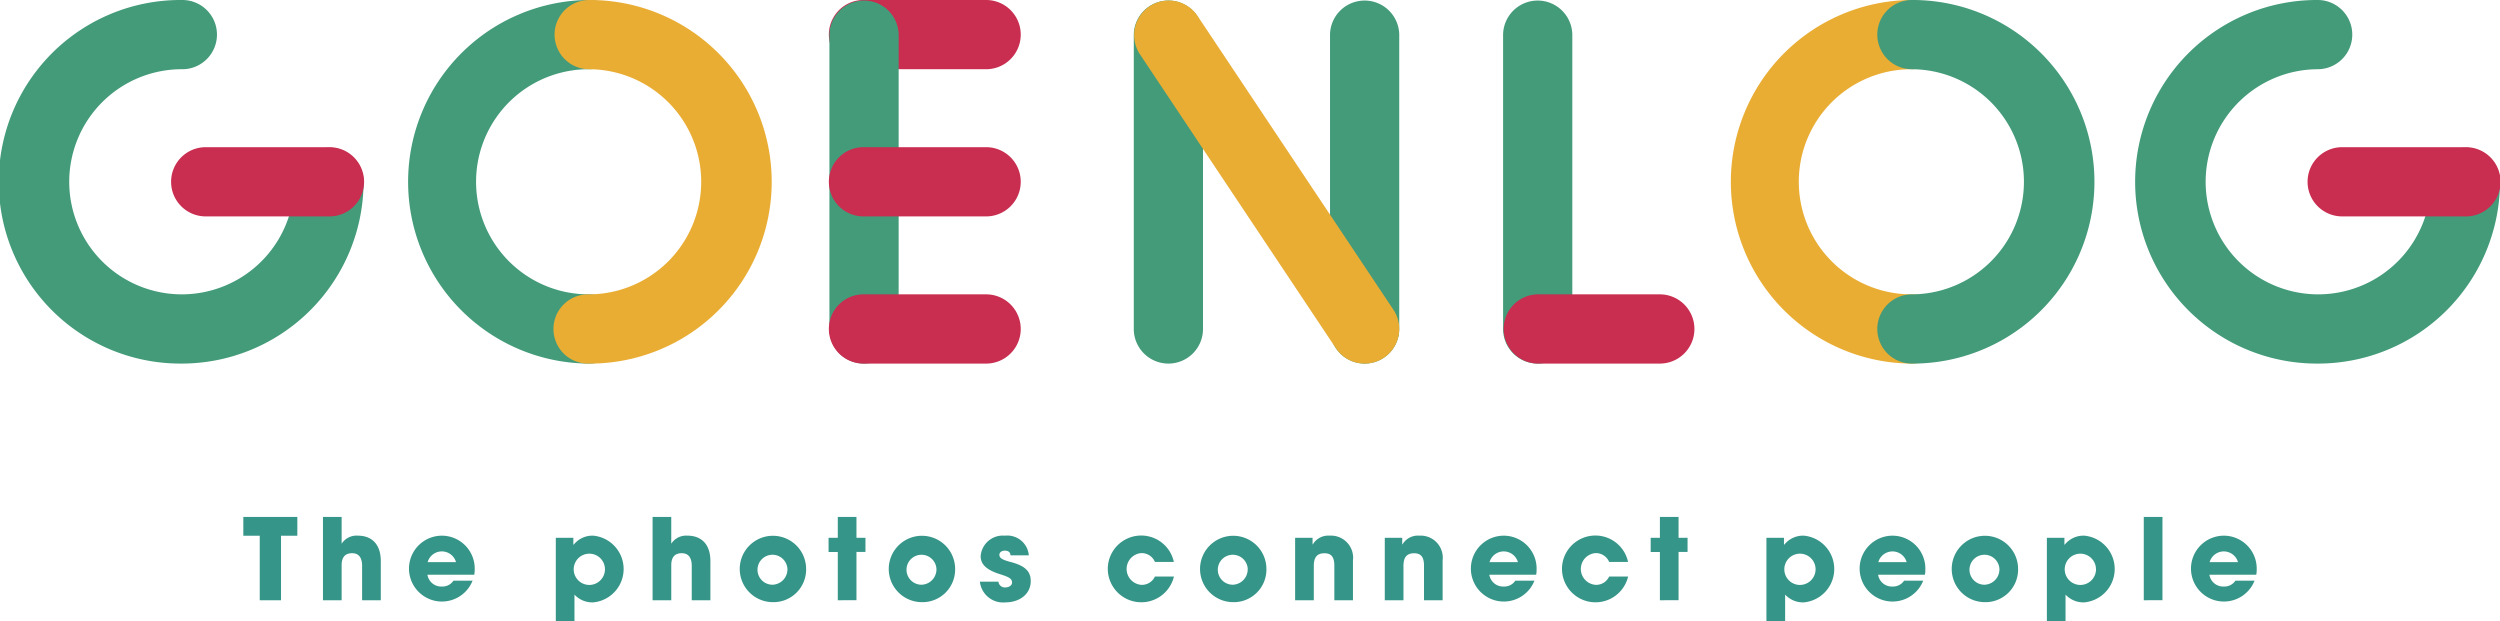 <svg xmlns="http://www.w3.org/2000/svg" width="280" height="69.558" viewBox="0 0 280 69.558">
  <g id="グループ_438" data-name="グループ 438" transform="translate(-153.186 -385.06)">
    <g id="グループ_436" data-name="グループ 436" transform="translate(153.186 385.06)">
      <path id="パス_182" data-name="パス 182" d="M220.562,425.781a20.361,20.361,0,0,1,0-40.721,3.877,3.877,0,1,1,0,7.753,12.607,12.607,0,0,0,0,25.214,3.877,3.877,0,1,1,0,7.753Z" transform="translate(-154.635 -385.06)" fill="#439b7a" style="mix-blend-mode: multiply;isolation: isolate"/>
      <path id="パス_183" data-name="パス 183" d="M221.086,425.781a3.877,3.877,0,1,1,0-7.753,12.607,12.607,0,1,0,0-25.214,3.877,3.877,0,0,1,0-7.753,20.361,20.361,0,1,1,0,40.721Z" transform="translate(-155.159 -385.06)" fill="#e9ad34" style="mix-blend-mode: multiply;isolation: isolate"/>
      <path id="パス_184" data-name="パス 184" d="M173.547,425.781a20.361,20.361,0,1,1,0-40.721,3.877,3.877,0,1,1,0,7.753,12.607,12.607,0,1,0,12.607,12.607,3.877,3.877,0,0,1,7.753,0A20.383,20.383,0,0,1,173.547,425.781Z" transform="translate(-153.186 -385.06)" fill="#439b7a" style="mix-blend-mode: multiply;isolation: isolate"/>
      <path id="パス_185" data-name="パス 185" d="M190.642,409.821H176.9a3.877,3.877,0,1,1,0-7.753h13.737a3.877,3.877,0,1,1,0,7.753Z" transform="translate(-153.798 -385.584)" fill="#c92d50" style="mix-blend-mode: multiply;isolation: isolate"/>
      <path id="パス_186" data-name="パス 186" d="M373.419,425.781a20.361,20.361,0,0,1,0-40.721,3.877,3.877,0,1,1,0,7.753,12.607,12.607,0,0,0,0,25.214,3.877,3.877,0,1,1,0,7.753Z" transform="translate(-159.346 -385.06)" fill="#e9ad34" style="mix-blend-mode: multiply;isolation: isolate"/>
      <path id="パス_187" data-name="パス 187" d="M373.943,425.781a3.877,3.877,0,0,1,0-7.753,12.607,12.607,0,1,0,0-25.214,3.877,3.877,0,0,1,0-7.753,20.361,20.361,0,1,1,0,40.721Z" transform="translate(-159.87 -385.06)" fill="#439b7a" style="mix-blend-mode: multiply;isolation: isolate"/>
      <path id="パス_188" data-name="パス 188" d="M420.435,425.781a20.361,20.361,0,1,1,0-40.721,3.877,3.877,0,0,1,0,7.753,12.607,12.607,0,1,0,12.607,12.607,3.877,3.877,0,0,1,7.753,0A20.383,20.383,0,0,1,420.435,425.781Z" transform="translate(-160.795 -385.06)" fill="#439b7a" style="mix-blend-mode: multiply;isolation: isolate"/>
      <path id="パス_189" data-name="パス 189" d="M437.53,409.821H423.794a3.877,3.877,0,1,1,0-7.753H437.53a3.877,3.877,0,1,1,0,7.753Z" transform="translate(-161.407 -385.584)" fill="#c92d50" style="mix-blend-mode: multiply;isolation: isolate"/>
      <path id="パス_190" data-name="パス 190" d="M288.085,425.781a3.877,3.877,0,0,1-3.877-3.877V388.937a3.877,3.877,0,0,1,7.753,0V421.9A3.877,3.877,0,0,1,288.085,425.781Z" transform="translate(-157.224 -385.06)" fill="#439b7a" style="mix-blend-mode: multiply;isolation: isolate"/>
      <path id="パス_191" data-name="パス 191" d="M310.762,425.781a3.877,3.877,0,0,1-3.877-3.877V388.937a3.877,3.877,0,0,1,7.753,0V421.9A3.877,3.877,0,0,1,310.762,425.781Z" transform="translate(-157.923 -385.06)" fill="#439b7a" style="mix-blend-mode: multiply;isolation: isolate"/>
      <path id="パス_192" data-name="パス 192" d="M310.067,425.781a3.875,3.875,0,0,1-3.23-1.726l-21.977-32.968a3.877,3.877,0,0,1,6.451-4.3l21.978,32.968a3.877,3.877,0,0,1-3.222,6.027Z" transform="translate(-157.224 -385.06)" fill="#e9ad34" style="mix-blend-mode: multiply;isolation: isolate"/>
      <path id="パス_193" data-name="パス 193" d="M266.648,392.813H252.912a3.877,3.877,0,1,1,0-7.753h13.736a3.877,3.877,0,0,1,0,7.753Z" transform="translate(-156.14 -385.06)" fill="#c92d50" style="mix-blend-mode: multiply;isolation: isolate"/>
      <path id="パス_194" data-name="パス 194" d="M252.912,425.781a3.877,3.877,0,0,1-3.877-3.877V388.937a3.877,3.877,0,0,1,7.753,0V421.9A3.877,3.877,0,0,1,252.912,425.781Z" transform="translate(-156.14 -385.06)" fill="#439b7a" style="mix-blend-mode: multiply;isolation: isolate"/>
      <path id="パス_195" data-name="パス 195" d="M266.648,409.821H252.912a3.877,3.877,0,1,1,0-7.753h13.736a3.877,3.877,0,0,1,0,7.753Z" transform="translate(-156.14 -385.584)" fill="#c92d50" style="mix-blend-mode: multiply;isolation: isolate"/>
      <path id="パス_196" data-name="パス 196" d="M266.648,426.829H252.912a3.877,3.877,0,1,1,0-7.753h13.736a3.877,3.877,0,0,1,0,7.753Z" transform="translate(-156.14 -386.108)" fill="#c92d50" style="mix-blend-mode: multiply;isolation: isolate"/>
      <path id="パス_197" data-name="パス 197" d="M330.762,425.781a3.877,3.877,0,0,1-3.877-3.877V388.937a3.877,3.877,0,0,1,7.753,0V421.9A3.877,3.877,0,0,1,330.762,425.781Z" transform="translate(-158.539 -385.06)" fill="#439b7a" style="mix-blend-mode: multiply;isolation: isolate"/>
      <path id="パス_198" data-name="パス 198" d="M344.5,426.829H330.762a3.877,3.877,0,0,1,0-7.753H344.5a3.877,3.877,0,0,1,0,7.753Z" transform="translate(-158.539 -386.108)" fill="#c92d50" style="mix-blend-mode: multiply;isolation: isolate"/>
    </g>
    <g id="グループ_437" data-name="グループ 437" transform="translate(180.439 442.964)">
      <path id="パス_199" data-name="パス 199" d="M183.145,454.128V446.9h-1.839V444.8h6.048V446.9h-1.827v7.232Z" transform="translate(-181.306 -444.805)" fill="#359588"/>
      <path id="パス_200" data-name="パス 200" d="M194.893,454.128v-3.843c0-.908-.352-1.425-1.121-1.425-.793,0-1.172.467-1.172,1.337v3.931h-2.091V444.8H192.6v3a1.975,1.975,0,0,1,1.814-.906c1.6,0,2.571,1.008,2.571,2.835v4.4Z" transform="translate(-181.59 -444.805)" fill="#359588"/>
      <path id="パス_201" data-name="パス 201" d="M202.516,451.335a1.566,1.566,0,0,0,1.639,1.323,1.471,1.471,0,0,0,1.273-.655h2.142a3.688,3.688,0,1,1-3.453-5.04,3.687,3.687,0,0,1,3.693,3.817,2.686,2.686,0,0,1-.051.555Zm3.2-1.411a1.651,1.651,0,0,0-3.176,0Z" transform="translate(-181.896 -444.871)" fill="#359588"/>
      <path id="パス_202" data-name="パス 202" d="M217.416,456.526V447.2h1.965v.769h.039a2.689,2.689,0,0,1,2.192-1.008,3.752,3.752,0,0,1,0,7.471,2.716,2.716,0,0,1-2.105-.87v2.962Zm5.506-5.822a1.751,1.751,0,1,0-1.751,1.777A1.759,1.759,0,0,0,222.922,450.7Z" transform="translate(-182.419 -444.871)" fill="#359588"/>
      <path id="パス_203" data-name="パス 203" d="M232.986,454.128v-3.843c0-.908-.353-1.425-1.121-1.425-.794,0-1.172.467-1.172,1.337v3.931H228.6V444.8h2.091v3a1.971,1.971,0,0,1,1.814-.906c1.6,0,2.57,1.008,2.57,2.835v4.4Z" transform="translate(-182.764 -444.805)" fill="#359588"/>
      <path id="パス_204" data-name="パス 204" d="M242.336,454.409a3.717,3.717,0,1,1,3.767-3.741A3.658,3.658,0,0,1,242.336,454.409Zm1.676-3.717a1.678,1.678,0,1,0-1.676,1.765A1.722,1.722,0,0,0,244.012,450.692Z" transform="translate(-183.071 -444.872)" fill="#359588"/>
      <path id="パス_205" data-name="パス 205" d="M249.97,454.128v-5.405h-1.032v-1.588h1.032V444.8h2.091v2.331h1.008v1.588h-1.008v5.405Z" transform="translate(-183.39 -444.805)" fill="#359588"/>
      <path id="パス_206" data-name="パス 206" d="M259.557,454.409a3.717,3.717,0,1,1,3.767-3.741A3.658,3.658,0,0,1,259.557,454.409Zm1.675-3.717a1.678,1.678,0,1,0-1.675,1.765A1.721,1.721,0,0,0,261.232,450.692Z" transform="translate(-183.602 -444.872)" fill="#359588"/>
      <path id="パス_207" data-name="パス 207" d="M269.85,449.167c-.013-.4-.3-.529-.643-.529s-.6.2-.6.467c0,.377.341.567,1.311.819,1.662.441,2.2,1.109,2.2,2.129,0,1.462-1.261,2.381-2.848,2.381a2.617,2.617,0,0,1-2.847-2.319H268.5a.722.722,0,0,0,.795.643c.365,0,.731-.213.731-.541,0-.392-.239-.593-1.285-.92-1.765-.542-2.231-1.236-2.231-2.055a2.49,2.49,0,0,1,2.71-2.28,2.417,2.417,0,0,1,2.683,2.2Z" transform="translate(-183.929 -444.871)" fill="#359588"/>
      <path id="パス_208" data-name="パス 208" d="M286.483,449.9a1.608,1.608,0,0,0-1.562-.983,1.783,1.783,0,0,0,.051,3.553,1.6,1.6,0,0,0,1.511-.931h2.13a3.756,3.756,0,0,1-7.409-.857,3.742,3.742,0,0,1,7.4-.782Z" transform="translate(-184.385 -444.871)" fill="#359588"/>
      <path id="パス_209" data-name="パス 209" d="M295.529,454.409a3.717,3.717,0,1,1,3.767-3.741A3.657,3.657,0,0,1,295.529,454.409Zm1.676-3.717a1.678,1.678,0,1,0-1.676,1.765A1.722,1.722,0,0,0,297.2,450.692Z" transform="translate(-184.71 -444.872)" fill="#359588"/>
      <path id="パス_210" data-name="パス 210" d="M307.245,454.2v-3.881c0-.946-.328-1.387-1.1-1.387-.844,0-1.2.467-1.2,1.411V454.2h-2.092V447.2h1.953v.743h.025a2.01,2.01,0,0,1,1.9-.983,2.476,2.476,0,0,1,2.6,2.771V454.2Z" transform="translate(-185.052 -444.871)" fill="#359588"/>
      <path id="パス_211" data-name="パス 211" d="M317.607,454.2v-3.881c0-.946-.328-1.387-1.1-1.387-.844,0-1.2.467-1.2,1.411V454.2h-2.092V447.2h1.952v.743h.026a2.009,2.009,0,0,1,1.9-.983,2.476,2.476,0,0,1,2.6,2.771V454.2Z" transform="translate(-185.372 -444.871)" fill="#359588"/>
      <path id="パス_212" data-name="パス 212" d="M325.23,451.335a1.565,1.565,0,0,0,1.638,1.323,1.47,1.47,0,0,0,1.273-.655h2.142a3.688,3.688,0,1,1-3.452-5.04,3.687,3.687,0,0,1,3.692,3.817,2.685,2.685,0,0,1-.05.555Zm3.2-1.411a1.651,1.651,0,0,0-3.175,0Z" transform="translate(-185.678 -444.871)" fill="#359588"/>
      <path id="パス_213" data-name="パス 213" d="M338.975,449.9a1.61,1.61,0,0,0-1.563-.983,1.783,1.783,0,0,0,.05,3.553,1.6,1.6,0,0,0,1.513-.931H341.1a3.755,3.755,0,0,1-7.408-.857,3.742,3.742,0,0,1,7.4-.782Z" transform="translate(-186.003 -444.871)" fill="#359588"/>
      <path id="パス_214" data-name="パス 214" d="M344.973,454.128v-5.405h-1.032v-1.588h1.032V444.8h2.091v2.331h1.008v1.588h-1.008v5.405Z" transform="translate(-186.318 -444.805)" fill="#359588"/>
      <path id="パス_215" data-name="パス 215" d="M357.317,456.526V447.2h1.966v.769h.038a2.688,2.688,0,0,1,2.192-1.008,3.752,3.752,0,0,1,0,7.471,2.714,2.714,0,0,1-2.1-.87v2.962Zm5.507-5.822a1.751,1.751,0,1,0-1.751,1.777A1.759,1.759,0,0,0,362.824,450.7Z" transform="translate(-186.731 -444.871)" fill="#359588"/>
      <path id="パス_216" data-name="パス 216" d="M370.156,451.335a1.564,1.564,0,0,0,1.638,1.323,1.47,1.47,0,0,0,1.273-.655h2.142a3.688,3.688,0,1,1-3.452-5.04,3.687,3.687,0,0,1,3.692,3.817,2.685,2.685,0,0,1-.05.555Zm3.2-1.411a1.651,1.651,0,0,0-3.175,0Z" transform="translate(-187.063 -444.871)" fill="#359588"/>
      <path id="パス_217" data-name="パス 217" d="M382.394,454.409a3.717,3.717,0,1,1,3.767-3.741A3.657,3.657,0,0,1,382.394,454.409Zm1.676-3.717a1.678,1.678,0,1,0-1.676,1.765A1.722,1.722,0,0,0,384.07,450.692Z" transform="translate(-187.387 -444.872)" fill="#359588"/>
      <path id="パス_218" data-name="パス 218" d="M389.726,456.526V447.2h1.965v.769h.038a2.69,2.69,0,0,1,2.193-1.008,3.752,3.752,0,0,1,0,7.471,2.714,2.714,0,0,1-2.105-.87v2.962Zm5.5-5.822a1.751,1.751,0,1,0-1.75,1.777A1.759,1.759,0,0,0,395.231,450.7Z" transform="translate(-187.729 -444.871)" fill="#359588"/>
      <path id="パス_219" data-name="パス 219" d="M400.926,454.128V444.8h2.092v9.323Z" transform="translate(-188.075 -444.805)" fill="#359588"/>
      <path id="パス_220" data-name="パス 220" d="M408.444,451.335a1.565,1.565,0,0,0,1.638,1.323,1.47,1.47,0,0,0,1.273-.655H413.5a3.688,3.688,0,1,1-3.452-5.04,3.687,3.687,0,0,1,3.692,3.817,2.687,2.687,0,0,1-.05.555Zm3.2-1.411a1.651,1.651,0,0,0-3.175,0Z" transform="translate(-188.243 -444.871)" fill="#359588"/>
    </g>
  </g>
</svg>
